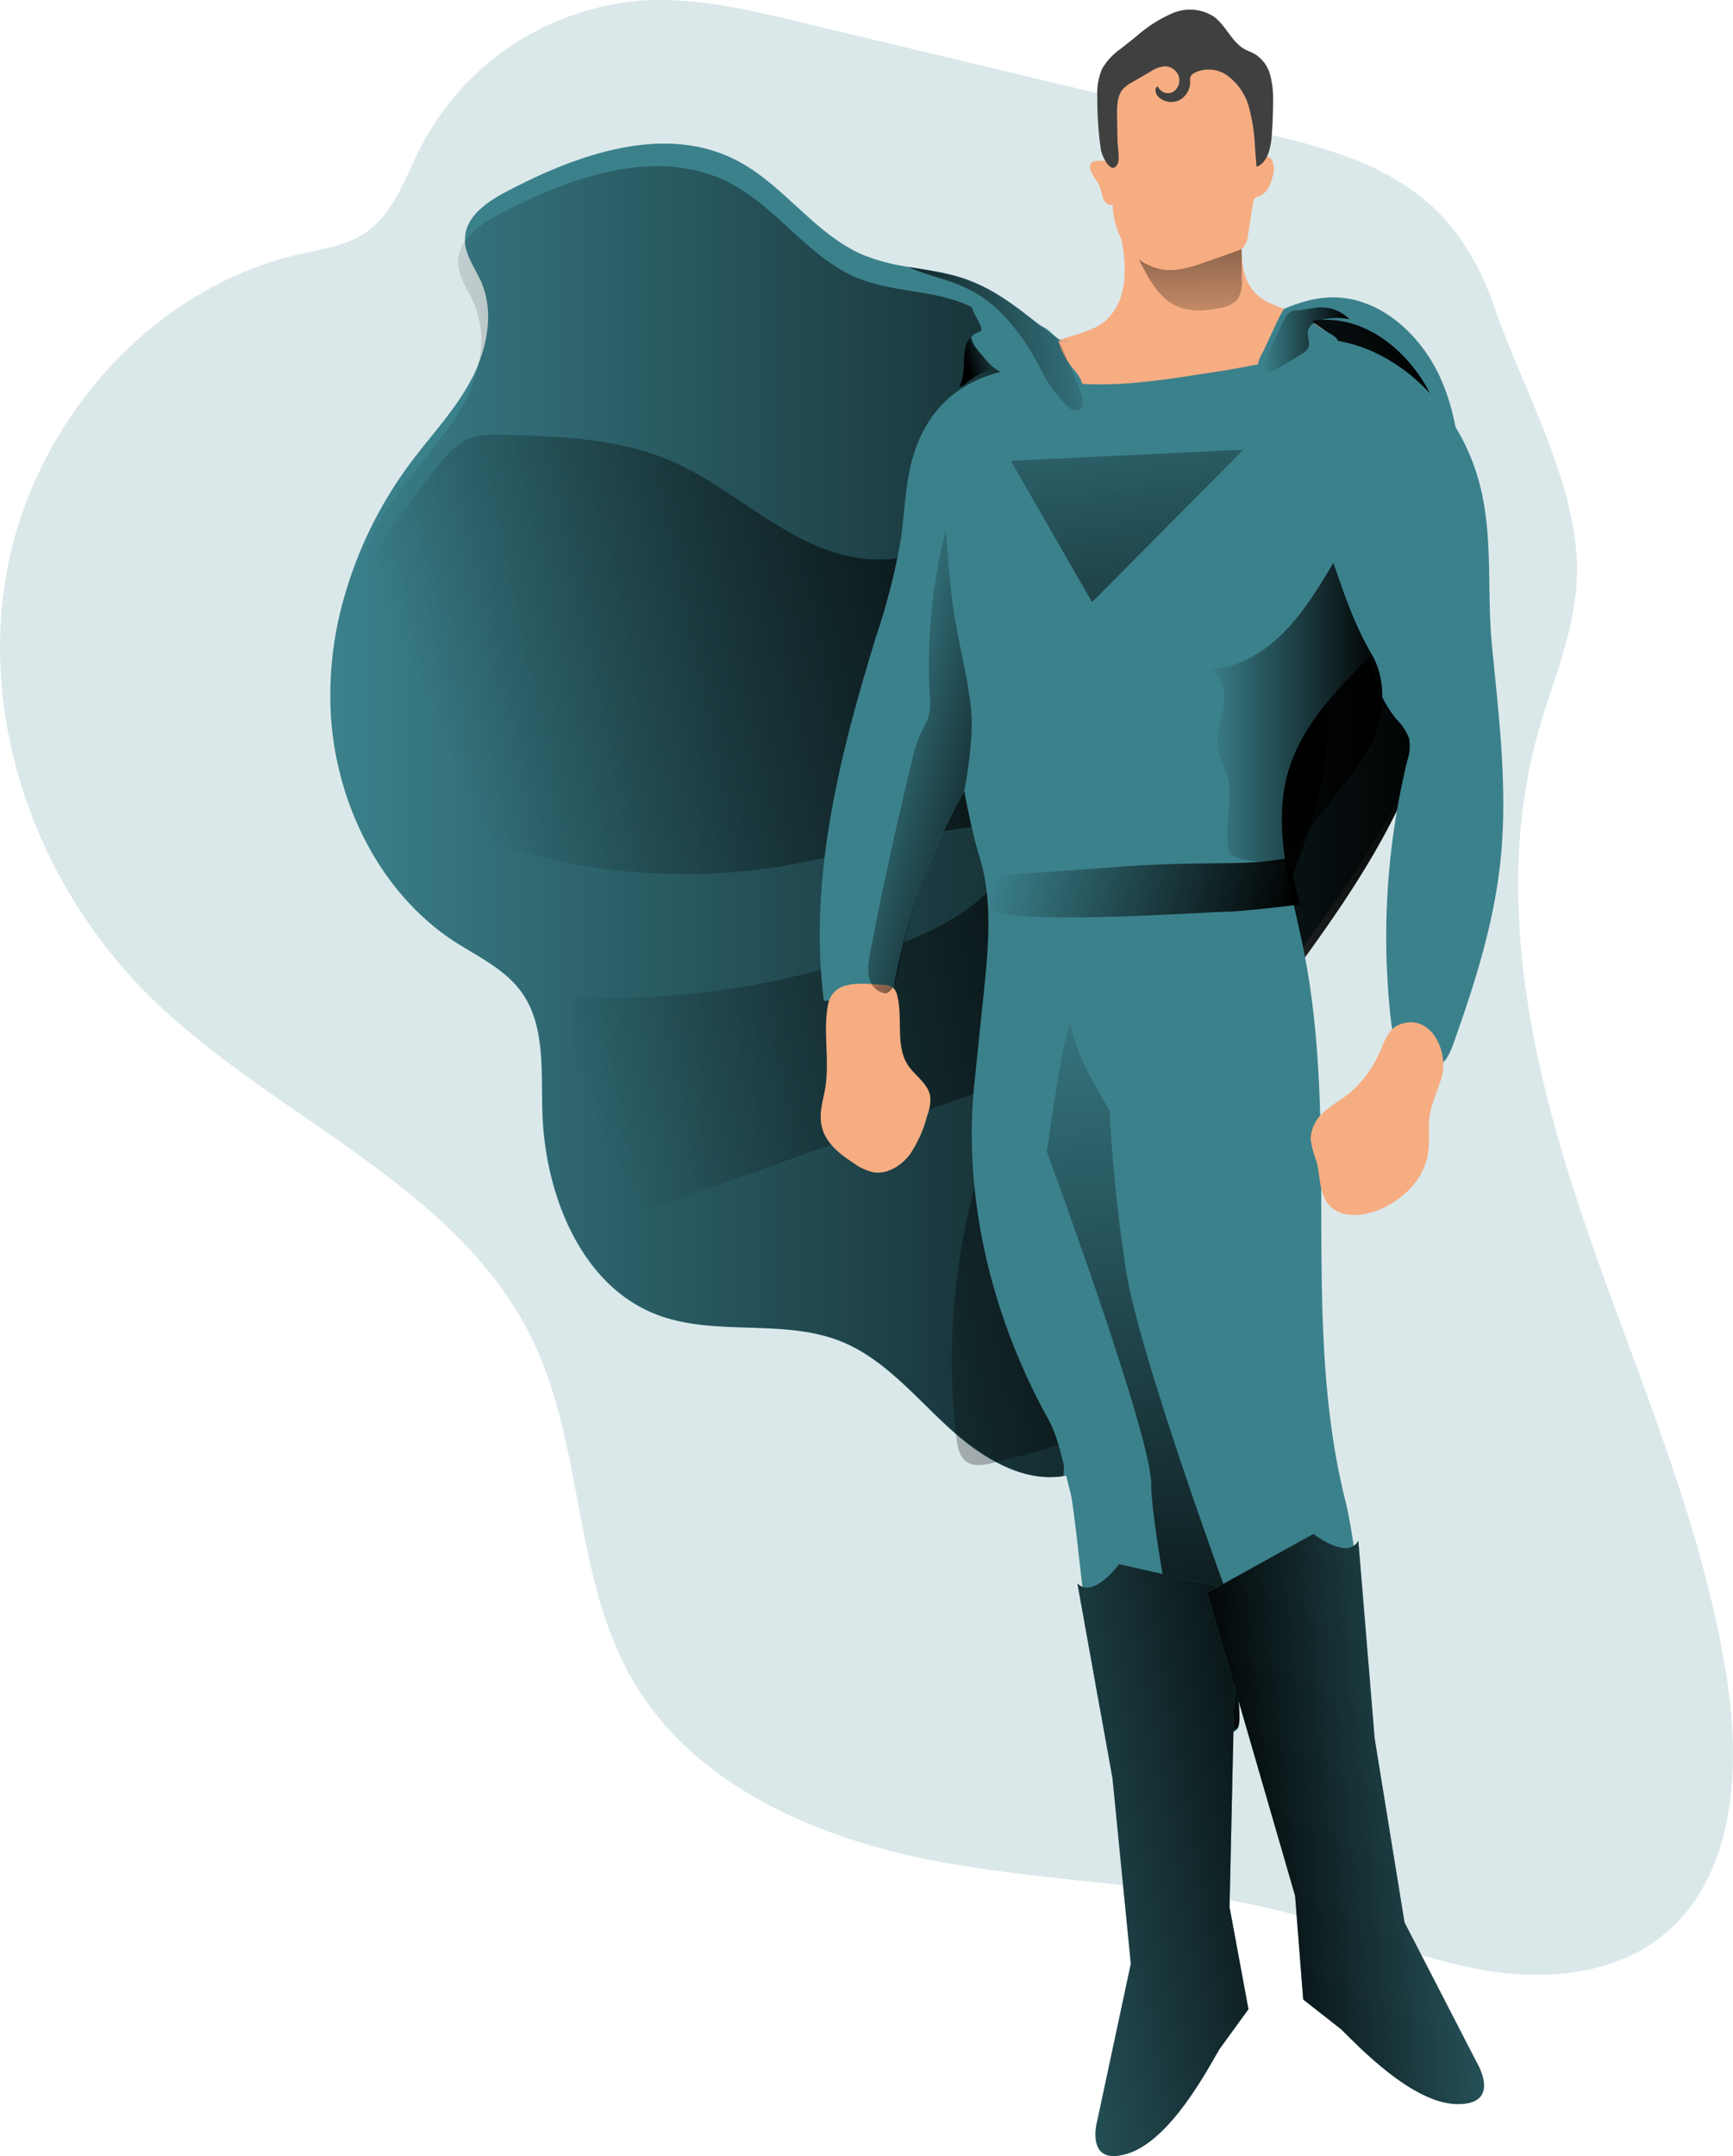 <svg id="Layer_1" data-name="Layer 1" xmlns="http://www.w3.org/2000/svg" xmlns:xlink="http://www.w3.org/1999/xlink" viewBox="0 0 290.52 361.19"><defs><linearGradient id="linear-gradient" x1="99.57" y1="139.41" x2="288.05" y2="139.41" gradientUnits="userSpaceOnUse"><stop offset="0" stop-opacity="0"/><stop offset="0.99"/></linearGradient><linearGradient id="linear-gradient-2" x1="137.19" y1="173.66" x2="272.37" y2="119.11" xlink:href="#linear-gradient"/><linearGradient id="linear-gradient-3" x1="243.3" y1="63.95" x2="242.74" y2="14.57" xlink:href="#linear-gradient"/><linearGradient id="linear-gradient-4" x1="210.04" y1="61.26" x2="206.17" y2="62.39" xlink:href="#linear-gradient"/><linearGradient id="linear-gradient-5" x1="255.93" y1="58.71" x2="270.31" y2="58.71" xlink:href="#linear-gradient"/><linearGradient id="linear-gradient-6" x1="187.46" y1="126.7" x2="220.89" y2="135.26" xlink:href="#linear-gradient"/><linearGradient id="linear-gradient-7" x1="211.55" y1="143.84" x2="261.24" y2="156.57" xlink:href="#linear-gradient"/><linearGradient id="linear-gradient-8" x1="262.97" y1="159.92" x2="262.97" y2="159.92" xlink:href="#linear-gradient"/><linearGradient id="linear-gradient-9" x1="246.46" y1="121.3" x2="275.89" y2="121.3" xlink:href="#linear-gradient"/><linearGradient id="linear-gradient-10" x1="227.82" y1="157.45" x2="241.81" y2="304.33" xlink:href="#linear-gradient"/><linearGradient id="linear-gradient-11" x1="158.61" y1="251.48" x2="240.86" y2="230.51" gradientTransform="matrix(1, 0.07, -0.07, 1, 46.31, 58.99)" xlink:href="#linear-gradient"/><linearGradient id="linear-gradient-12" x1="322.79" y1="341.99" x2="256.88" y2="346.39" gradientTransform="matrix(1, -0.04, 0.04, 1, -24.2, -27.1)" xlink:href="#linear-gradient"/><linearGradient id="linear-gradient-13" x1="184.35" y1="45.11" x2="200.79" y2="156.7" xlink:href="#linear-gradient"/><linearGradient id="linear-gradient-14" x1="230.39" y1="56.76" x2="183.72" y2="60.87" xlink:href="#linear-gradient"/></defs><title>Super Man</title><path d="M258.89,24.75,178.35,5.47c-8.71-2.09-17.58-4.19-26.52-3.61a45.72,45.72,0,0,0-37.05,24.36c-2.67,5.24-4.59,11.34-9.48,14.6-3.19,2.12-7.13,2.66-10.86,3.51-25.2,5.7-44.94,28.49-49.28,54s5.8,52.38,24.23,70.48c20.66,20.29,51.46,31.36,64.05,57.43,8.68,18,6.8,40,16.9,57.19,10.32,17.59,31,26.4,51.06,30.16s40.79,3.66,60.45,9.1c10.2,2.82,20,7.11,30.41,9s22,1.07,30.32-5.44c12.36-9.65,13.48-27.91,11.06-43.41-4.21-26.9-15.69-52-24.37-77.84s-14.6-53.89-7.36-80.14c2.32-8.44,6-16.63,6.55-25.37,1-15.34-8.73-31.68-13.62-45.86C288.57,35.37,277.25,29.15,258.89,24.75Z" transform="translate(-44.16 -1.76)" fill="rgb(59,129,140)" opacity="0.18" style="isolation:isolate"/><path d="M289.09,89.89c-.23,9.33-1,18.67-3.42,27.63-.33,1.2-.68,2.39-1.06,3.56C275,151.22,249.06,172.94,235,201.34a109.71,109.71,0,0,0-7.52,19.77,1.35,1.35,0,0,0-.09.33,113,113,0,0,0-4,27.44,8.05,8.05,0,0,1-1,.17c-7,1.1-13.88-3.25-19.26-8.18-5.63-5.17-10.74-11.36-17.67-14.26-10-4.17-21.68-.73-31.69-4.81-12.28-5-18.3-20-18.7-33.81-.2-6.84.47-14.31-3.34-19.81-2.83-4.08-7.49-6.15-11.57-8.81-12.25-8.07-19.72-23-20.55-38.09A59.44,59.44,0,0,1,101.53,103a69.18,69.18,0,0,1,11.59-23.89c3.4-4.52,7.32-8.65,10-13.68a19.79,19.79,0,0,0,1.36-3c1.69-4.37,2.18-9.29.33-13.51-1-2.2-2.58-4.3-2.7-6.7a2.06,2.06,0,0,1,0-.36c0-3.74,3.61-6.22,6.78-7.91,12.23-6.46,27-11.66,39.16-5.11,7.6,4.1,12.87,12.24,20.81,15.63a33.19,33.19,0,0,0,7.64,2c2.16.36,4.33.67,6.47,1.16,7.95,1.79,12.25,6.31,18.27,10.66.51.37,1,.75,1.58,1.11,6.42,4.34,18.5,1.94,25.23-.58,6.46-2.39,12.39-7.09,19.24-7.24,8-.2,15.08,6.12,18.43,13.7S289.31,81.53,289.09,89.89Z" transform="translate(-44.16 -1.76)" fill="rgb(59,129,140)"/><path d="M288,93.65c-.24,9.25-1,18.53-3.39,27.43,0,.07,0,.13-.05.2-8.61,32-36.06,54.32-50.68,83.82a110,110,0,0,0-6.42,16,2.23,2.23,0,0,0-.09.32,112.81,112.81,0,0,0-4.93,27.61c-7,1.1-13.86-3.25-19.26-8.18-5.61-5.18-10.73-11.35-17.67-14.26-10-4.17-21.67-.72-31.68-4.81-12.28-5-18.31-20-18.7-33.82-.19-6.82.48-14.3-3.35-19.8-2.82-4.09-7.49-6.14-11.55-8.82-12.25-8.07-19.73-23-20.57-38.08A59.15,59.15,0,0,1,101.54,103,68.94,68.94,0,0,1,112,82.87c3.39-4.51,7.3-8.65,10-13.67a24.76,24.76,0,0,0,2.44-6.75,16.21,16.21,0,0,0-.77-9.75c-1-2.33-2.74-4.5-2.72-7.06a6,6,0,0,1,1.12-3.4,15.39,15.39,0,0,1,5.66-4.53c12.22-6.44,27-11.64,39.16-5.09,7.61,4.1,12.86,12.24,20.81,15.62,4.46,1.9,9.4,2.08,14.1,3.16,8.63,2,13,7.11,19.85,11.77,6.42,4.34,18.5,2,25.23-.58,6.46-2.41,12.39-7.09,19.24-7.25,8-.18,15.08,6.14,18.44,13.72S288.21,85.29,288,93.65Z" transform="translate(-44.16 -1.76)" fill="url(#linear-gradient)"/><path d="M157.22,79.23c-8.85-4-18.77-4.34-28.41-4.62-2.33-.06-4.76-.1-6.84,1a14.26,14.26,0,0,0-4.16,3.93c-10.1,12.54-20.08,27.09-19.57,43.5a11.38,11.38,0,0,0,.88,4.57c1,2,2.8,3.28,4.61,4.44a102.19,102.19,0,0,0,71.57,14.81c13.35-2.24,26.39-7.19,39.91-7-.38,9.68-9.89,15.86-18.52,19.33a135,135,0,0,1-56.15,9.64l-3.88,41.36L214,182.64a112.45,112.45,0,0,0-9.52,59.91c.18,1.51.48,3.2,1.67,4.07s2.87.58,4.33.23c9.77-2.38,20.17-5.11,27-12.85,4-4.53,6.32-10.38,7.87-16.3,3.65-14,3.3-28.78,6.6-42.84,3.13-13.33,9.44-25.61,13-38.83,6.77-25.33-5.14-56-34.41-52.16C218,85.5,206.67,94.05,194.09,95.35,179.42,96.87,169.72,84.88,157.22,79.23Z" transform="translate(-44.16 -1.76)" fill="url(#linear-gradient-2)"/><path d="M295.41,148.36c-1.29,9.58-4.25,18.82-7.48,27.89-.55,1.57-1.2,3.25-2.58,4.11-2,1.27-4.74.15-6.13-1.8s-1.76-4.5-2-6.92a125.07,125.07,0,0,1,2.86-42.47,7.59,7.59,0,0,0,.31-3.68,8.65,8.65,0,0,0-2.08-3.18,19.88,19.88,0,0,1-4.38-10.66c-5.7,5.64-11.62,11.67-13.86,19.54-2.69,9.57.6,19.68,2.58,29.45,6.18,30.38-.5,62.63,7.08,92.66,2.07,8.21,4.53,34.26,3.62,34.64-4.43,1.8-7.07,4-11.79,4.51a4.89,4.89,0,0,1-3-.3c-1.26-.71-2.46-5.88-2.81-7.31-1.69-7-17-49.27-12.14-40.22,7.9,14.82,8.22,44.26,8.22,46.26,0,3.05-19.05,3.32-21.81.83s-5.35-36-6.42-39.94-1.78-8.79-3.76-12.36c-9.3-16.79-14.32-36.8-12.34-56.1q.78-7.59,1.57-15.17c.79-7.73,1.57-15.75-.79-23.13-1-3.06-2.46-10.48-2.46-10.76a104.19,104.19,0,0,0-11.61,31.56,4.39,4.39,0,0,1-1.11,2.63,2,2,0,0,1-.77.46,5.87,5.87,0,0,1-1.83.25l-8.23.27c-2.62-20.6,2.7-41.33,8.77-61.09a108,108,0,0,0,4.1-16c.74-5,.75-10.15,2.34-14.9,3.36-10,11.26-13.82,20.58-14.19a305.27,305.27,0,0,0,35-3.51c4.81-.76,9.66-1.64,14.47-1,9.65,1.25,17.95,8.6,22.32,17.68,5.33,11.07,3.31,21.7,4.41,33.35C295.5,122.65,297.17,135.38,295.41,148.36Z" transform="translate(-44.16 -1.76)" fill="rgb(59,129,140)"/><path d="M182.43,184.45c-.38,2-1,4-.51,6,.61,2.77,3,4.63,5.32,6.14a9.22,9.22,0,0,0,3.21,1.53c2.33.45,4.71-1,6.19-2.89a21.31,21.31,0,0,0,3-6.74,6.92,6.92,0,0,0,.47-3c-.31-2.2-2.53-3.46-3.74-5.29-2.13-3.24-.85-7.7-1.76-11.52a2.66,2.66,0,0,0-.7-1.42,2.82,2.82,0,0,0-1.75-.52c-3.51-.21-8.42-1-9.23,3.5S183.32,179.75,182.43,184.45Z" transform="translate(-44.16 -1.76)" fill="#f6ad82"/><path d="M270.52,184.77c-1.35,1.12-2.91,1.95-4.23,3.12a6.34,6.34,0,0,0-2.42,4.59,16.21,16.21,0,0,0,1,3.89c.62,2.34.4,5,1.83,6.95,1.84,2.45,5.46,2.32,8.26,1.26,4.19-1.6,8-5.18,8.62-9.8.27-1.95,0-3.95.22-5.9.31-2.35,1.44-4.5,2.07-6.78,1.22-4.45-2.13-10.94-7.33-8.6-1.9.85-2.5,3.42-3.39,5.16A18.83,18.83,0,0,1,270.52,184.77Z" transform="translate(-44.16 -1.76)" fill="#f6ad82"/><path d="M255,51.22c1.49,1.34,3.47,1.89,5.31,2.62a26,26,0,0,1,6.88,4,1.52,1.52,0,0,1,.63.85c.13.73-.72,1.19-1.4,1.39a166.06,166.06,0,0,1-21.15,4.38c-10,1.58-20.45,3-30.06-.37-.44-.16-1-.48-.87-1a1,1,0,0,1,.35-.49,23.24,23.24,0,0,1,5.5-3.25c2.54-1.25,7-1.88,9.18-3.76,5.85-5.11,2.15-15,2.56-15.66,1.18-2,3.62-2.68,5.84-3a20,20,0,0,1,8.11.44c2.3.67,6,2.35,6.29,5.12C252.39,45.77,252.42,48.94,255,51.22Z" transform="translate(-44.16 -1.76)" fill="#f6ad82"/><path d="M235.63,46.26c1.33,2.64,2.93,5.35,5.5,6.64,2.29,1.14,5,1,7.45.47a4.67,4.67,0,0,0,3.09-1.54,5.49,5.49,0,0,0,.66-3.22l0-9.08c-3.67.86-7.42,1.72-11.17,1.4-1.5-.13-5.85-1.5-7-.15S235,45.05,235.63,46.26Z" transform="translate(-44.16 -1.76)" fill="url(#linear-gradient-3)"/><path d="M227.31,31c.35.68.9,1.25,1.2,2s.32,1.4.6,2.06.95,1.23,1.6,1a12.28,12.28,0,0,0,2.42,7.25,9.36,9.36,0,0,0,6.37,3.66c2.36.22,4.68-.58,6.93-1.37l4.85-1.7a3.37,3.37,0,0,0,1.31-.69A3.74,3.74,0,0,0,253.4,41l.83-5.27a1.45,1.45,0,0,1,.23-.68,1.84,1.84,0,0,1,.85-.45c1.25-.48,1.87-1.94,2.2-3.29a3.58,3.58,0,0,0-.16-2.79c-.53-.8-1.93-.89-2.23,0a23.88,23.88,0,0,0-1.71-10.07,11.66,11.66,0,0,0-7.1-6.66,15.09,15.09,0,0,0-6.1-.08,14,14,0,0,0-4.09,1.08c-1.29.62-3.38-1-4,.37a35.93,35.93,0,0,0-2,4.23c-.24,1.7-.21,5.17-.46,6.88-.18,1.25,2,3.09,1.32,4.1S225.43,27.37,227.31,31Z" transform="translate(-44.16 -1.76)" fill="#f6ad82"/><path d="M228.71,26.83a59.73,59.73,0,0,1-.6-8.87,10.59,10.59,0,0,1,.81-4.69,10.88,10.88,0,0,1,3.17-3.38l2.63-2.09a22.63,22.63,0,0,1,6.11-3.87,7.36,7.36,0,0,1,6.88.66c1.95,1.46,2.91,4.13,5,5.35.63.36,1.35.58,2,1a5.86,5.86,0,0,1,2.38,3.38,15.06,15.06,0,0,1,.49,4.24q0,3.09-.24,6.15c-.18,2-.74,4.33-2.54,5l-.26-3.32a30.29,30.29,0,0,0-1-6.65,9.78,9.78,0,0,0-3.68-5.36,5.34,5.34,0,0,0-5.53-.37,1.34,1.34,0,0,0-.6.6,2.36,2.36,0,0,0-.06.84,3.41,3.41,0,0,1-1.91,3.14,3.14,3.14,0,0,1-3.49-.7c-.46-.49-.61-1.54,0-1.65a1.84,1.84,0,0,0,2.49.95,2.3,2.3,0,0,0,1-2.67,2.5,2.5,0,0,0-2.31-1.65,5.1,5.1,0,0,0-2.47.91l-3.06,1.78a6,6,0,0,0-1.5,1.1c-1,1.15-1,2.9-1,4.48l.08,4.29c0,.94.44,3,0,3.82C230.44,31.27,228.85,27.82,228.71,26.83Z" transform="translate(-44.16 -1.76)" fill="#404040"/><path d="M221.59,58.86A12.41,12.41,0,0,0,223.65,63c.83,1.08,1.89,2.13,2,3.52a.88.88,0,0,1-.08.53.84.84,0,0,1-.74.31,3.14,3.14,0,0,1-2.1-.78c.19.58-.54,1-1.12,1-2.7.13-4.9-2.27-7.52-3a14.72,14.72,0,0,1-2.37-.61,7.2,7.2,0,0,1-2.3-2l-2.08-2.43a1.53,1.53,0,0,1-.41-.69c-.15-.75.68-1.3,1.39-1.47,1.6-.4-3-5.08-.72-5.28,1.56-.14,10.58,3.82,11.91,4.69.66.43,1.18,1.05,1.81,1.53a2.54,2.54,0,0,0,2.16.63" transform="translate(-44.16 -1.76)" fill="rgb(59,129,140)"/><path d="M206,60.05c-.46,2.14,0,4.53-1,6.44.37.1.72-.18,1-.44A12.42,12.42,0,0,1,211,63.4a5,5,0,0,1-2.15-1.92A8.27,8.27,0,0,1,207,58.31C206.36,58.57,206.1,59.41,206,60.05Z" transform="translate(-44.16 -1.76)" fill="url(#linear-gradient-4)"/><path d="M268.51,59c.11.37-.94.92-1.1,1.27-.31.72-1.24.77-2,.84-2.88.26-5.31,2.26-7.59,4.13-.64.52-1.5,1.07-2.21.65a1.57,1.57,0,0,1-.69-1.1,6.27,6.27,0,0,1,.93-4c1-2,3.22-7.21,3.64-7.3a8.94,8.94,0,0,1,3.92.14c1.07.48.56.57.69,1.52s.94,1.15,1.7,1.7S268.24,58,268.51,59Z" transform="translate(-44.16 -1.76)" fill="rgb(59,129,140)"/><path d="M259.3,55.49q-1.68,3.38-3.14,6.87c-.2.48-.38,1.1,0,1.49s1.05.2,1.55-.07q2.43-1.29,4.76-2.78a2.45,2.45,0,0,0,1-1c.41-.91-.3-2,0-3a2.43,2.43,0,0,1,1.56-1.44,10.18,10.18,0,0,1,5.37-.31,6.68,6.68,0,0,0-5-2c-1.33.07-2.61.47-3.94.49C260.25,53.85,259.83,54.43,259.3,55.49Z" transform="translate(-44.16 -1.76)" fill="url(#linear-gradient-5)"/><path d="M205.79,134.25a99.28,99.28,0,0,0-11.27,30.84,4.41,4.41,0,0,1-1.1,2.63,2.15,2.15,0,0,1-.78.46,3.26,3.26,0,0,1-2.17-1.27c-1.08-1.5-.79-3.61-.45-5.45q3.1-16.17,7-32.13a22,22,0,0,1,1.71-5.16,20.33,20.33,0,0,0,1-2A10.27,10.27,0,0,0,200,118a92.55,92.55,0,0,1,2.73-27.55c.34,4.93.67,9.88,1.48,14.73.84,5.15,2.19,10.19,2.74,15.37S205.79,134.53,205.79,134.25Z" transform="translate(-44.16 -1.76)" fill="url(#linear-gradient-6)"/><path d="M210.38,148.42s12.05-.72,21.33-1.45,17.85-.49,22-.73a50.42,50.42,0,0,0,6.5-.73l1.85,7.78s-9.74,1.21-12.52,1.21-36.17,2.43-39.42-.49Z" transform="translate(-44.16 -1.76)" fill="url(#linear-gradient-7)"/><path d="M263,159.92" transform="translate(-44.16 -1.76)" fill="url(#linear-gradient-8)"/><path d="M267.69,96.05c-2.53,4.21-5.1,8.47-8.55,11.88s-7.94,5.95-12.68,5.95c2.34.42,3.2,3.56,2.84,6s-1.43,4.89-1,7.33a36.12,36.12,0,0,0,1.5,4.11c1.16,3.65-.11,7.63.12,11.46a3.47,3.47,0,0,0,.61,2,3.62,3.62,0,0,0,2.33,1l3.86.61a3.62,3.62,0,0,0,2.26-.13,3.79,3.79,0,0,0,1.12-1.1l9.25-11.89A37.12,37.12,0,0,0,274.2,126c2.07-4.59,2.47-10.29-.11-14.68C271.23,106.45,269.55,101.43,267.69,96.05Z" transform="translate(-44.16 -1.76)" fill="url(#linear-gradient-9)"/><path d="M249.23,267.05s-14-38.34-16.22-52-2.86-27.33-2.86-27.33-5.72-9-6.36-13.67-4.13,20.67-4.13,20.67,17.49,47.34,17.49,55.67,7,42,7,42,6.72.65,7.65-1.51S249.23,267.05,249.23,267.05Z" transform="translate(-44.16 -1.76)" fill="url(#linear-gradient-10)"/><path d="M251.46,268.24l-19.69-4.45s-4.36,5.93-7,3.22l5.89,32.66,3.07,31.07L228.11,357s-2.19,7.79,5.07,5.54,13.57-14.4,15.43-17.54l4.84-6.65-3.17-17.11Z" transform="translate(-44.16 -1.76)" fill="rgb(59,129,140)"/><path d="M251.46,268.24l-19.69-4.45s-4.36,5.93-7,3.22l5.89,32.66,3.07,31.07L228.11,357s-2.19,7.79,5.07,5.54,13.57-14.4,15.43-17.54l4.84-6.65-3.17-17.11Z" transform="translate(-44.16 -1.76)" fill="url(#linear-gradient-11)"/><path d="M246.54,268.58l17.81-9.86s5.72,4.48,7.52,1.14L274.61,293l5,30.79,12.22,23.68s4.11,6.89-3.45,6.77-16.78-10-19.38-12.52l-6.37-5-1.36-17.37Z" transform="translate(-44.16 -1.76)" fill="rgb(59,129,140)"/><path d="M246.54,268.58l17.81-9.86s5.72,4.48,7.52,1.14L274.61,293l5,30.79,12.22,23.68s4.11,6.89-3.45,6.77-16.78-10-19.38-12.52l-6.37-5-1.36-17.37Z" transform="translate(-44.16 -1.76)" fill="url(#linear-gradient-12)"/><polygon points="169.45 77.2 208.44 75.33 183.07 100.87 169.45 77.2" fill="url(#linear-gradient-13)"/><path d="M224.25,70.52c-.91-.09-2.4-2.1-3-2.77-1.92-2.29-3-5.17-4.59-7.66C209,48.32,203,49.5,196.46,46.49c2.16.36,4.33.67,6.47,1.16,7.95,1.79,12.25,6.31,18.27,10.66a11.08,11.08,0,0,1,1.59,3q1.29,3.12,2.56,6.26C225.79,68.65,226.06,70.7,224.25,70.52Z" transform="translate(-44.16 -1.76)" fill="url(#linear-gradient-14)"/></svg>